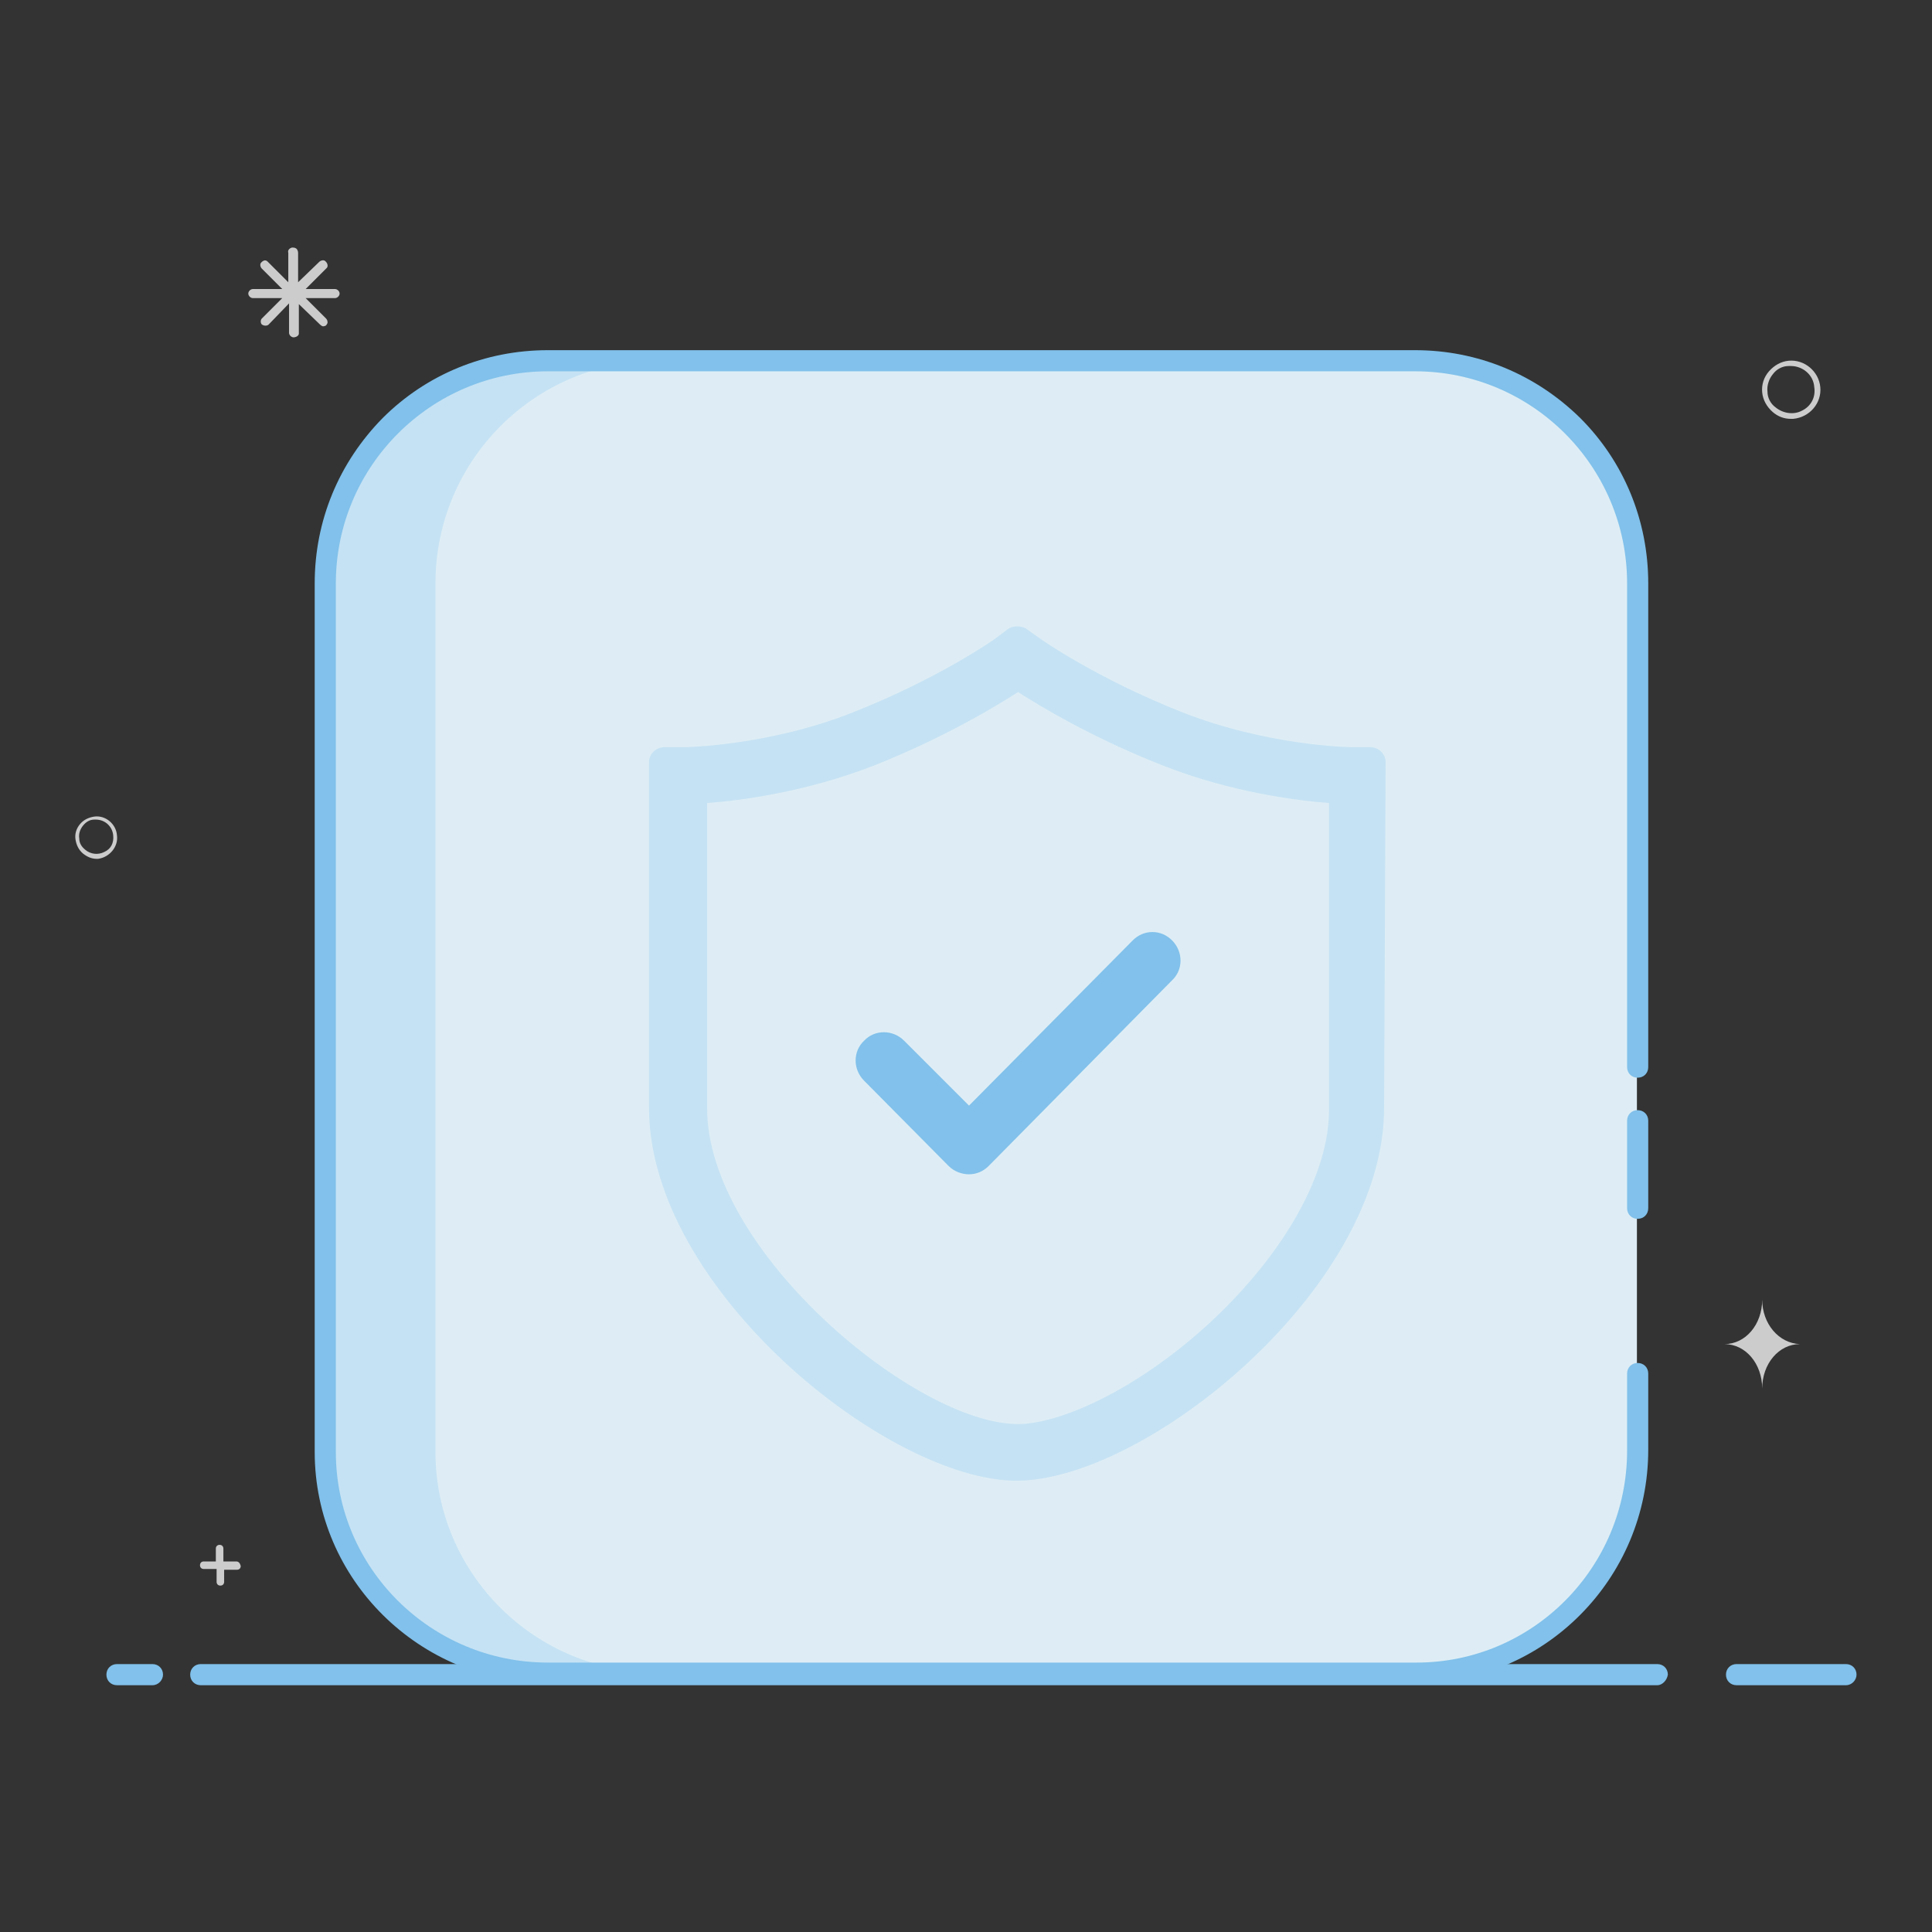 <?xml version="1.0" encoding="utf-8"?>
<!-- Svg Vector Icons : http://www.onlinewebfonts.com/icon -->
<!DOCTYPE svg PUBLIC "-//W3C//DTD SVG 1.1//EN" "http://www.w3.org/Graphics/SVG/1.1/DTD/svg11.dtd">
<svg version="1.1" xmlns="http://www.w3.org/2000/svg" xmlns:xlink="http://www.w3.org/1999/xlink" x="0px" y="0px" viewBox="0 0 256 256" enable-background="new 0 0 256 256" xml:space="preserve">
<rect x="0" y="0" width="256" height="256" fill="#333333" stroke="none"/>
<g> <path fill="#81c1eb" d="M244.6,223.3h-14.5c-0.8,0-1.4-0.6-1.4-1.4c0-0.8,0.6-1.4,1.4-1.4c0,0,0,0,0,0h14.5c0.8,0,1.4,0.6,1.4,1.4 C246,222.6,245.4,223.3,244.6,223.3C244.6,223.3,244.6,223.3,244.6,223.3z M219.6,223.3h-193c-0.8,0-1.4-0.6-1.4-1.4 c0-0.8,0.6-1.4,1.4-1.4c0,0,0,0,0,0h193c0.8,0,1.4,0.6,1.4,1.4C220.9,222.6,220.3,223.3,219.6,223.3 C219.6,223.3,219.6,223.3,219.6,223.3L219.6,223.3z M20.2,223.3h-4.7c-0.8,0-1.4-0.6-1.4-1.4c0-0.8,0.6-1.4,1.4-1.4c0,0,0,0,0,0 h4.7c0.8,0,1.4,0.6,1.4,1.4C21.6,222.6,21,223.3,20.2,223.3C20.2,223.3,20.2,223.3,20.2,223.3z"/> <path fill="#cccccc" d="M15.5,110.7c-0.1-1.5-1.5-2.7-3-2.5c-0.7,0.1-1.4,0.4-1.9,1c-0.5,0.6-0.7,1.3-0.6,2c0.1,0.7,0.4,1.4,1,1.9 c0.5,0.4,1.1,0.7,1.8,0.7H13C14.5,113.6,15.7,112.2,15.5,110.7z M13.8,112.9c-0.8,0.4-1.8,0.3-2.5-0.3c-0.5-0.4-0.8-0.9-0.8-1.5 c-0.1-0.6,0.1-1.2,0.5-1.7c0.4-0.5,0.9-0.8,1.5-0.8h0.2c1.2,0,2.2,0.9,2.3,2.1C15.1,111.7,14.7,112.5,13.8,112.9z M241.2,51.3 c-0.2-2.1-2.1-3.7-4.2-3.5c-1,0.1-1.9,0.6-2.6,1.4c-0.7,0.8-1,1.8-0.9,2.8c0.1,1,0.6,1.9,1.4,2.6c0.7,0.6,1.5,0.9,2.4,0.9h0.3 C239.8,55.3,241.4,53.4,241.2,51.3z M238.8,54.4c-1.1,0.6-2.5,0.4-3.5-0.4c-0.7-0.5-1.1-1.3-1.1-2.1c-0.1-0.8,0.2-1.7,0.7-2.3 c0.5-0.7,1.3-1.1,2.1-1.1h0.3c1.6,0,3,1.2,3.1,2.8C240.6,52.6,240,53.8,238.8,54.4L238.8,54.4z M38.9,44.7c-0.3,0-0.6-0.3-0.6-0.6 v-3.9L35.6,43c-0.2,0.2-0.6,0.2-0.9,0c-0.2-0.2-0.2-0.6,0-0.8l2.7-2.7h-3.9c-0.3,0-0.6-0.3-0.6-0.6s0.3-0.6,0.6-0.6h3.9l-2.7-2.7 c-0.2-0.2-0.3-0.6-0.1-0.8c0,0,0,0,0.1-0.1c0.1-0.1,0.3-0.2,0.4-0.2c0.2,0,0.3,0.1,0.4,0.2l2.7,2.7v-3.9c-0.1-0.3,0.1-0.6,0.5-0.7 c0.2,0,0.3,0,0.5,0.1c0.2,0.1,0.3,0.4,0.3,0.6v3.9l2.8-2.7c0.2-0.2,0.6-0.3,0.8-0.1c0,0,0,0,0.1,0.1c0.2,0.2,0.3,0.6,0.1,0.8 c0,0,0,0-0.1,0.1l-2.7,2.7h3.9c0.3,0,0.6,0.3,0.6,0.6c0,0.3-0.3,0.6-0.6,0.6h-3.9l2.7,2.7c0.2,0.2,0.2,0.4,0.2,0.6 c-0.1,0.2-0.2,0.4-0.4,0.4c-0.2,0.1-0.4,0-0.6-0.2l-2.8-2.7v3.9C39.6,44.5,39.2,44.7,38.9,44.7L38.9,44.7L38.9,44.7z M31.3,206.9 h-1.7v-1.7c0-0.3-0.2-0.5-0.5-0.5c-0.3,0-0.5,0.2-0.5,0.5v1.7H27c-0.3,0-0.5,0.2-0.5,0.5s0.2,0.5,0.5,0.5h1.7v1.7 c0,0.3,0.2,0.5,0.5,0.5l0,0c0.3,0,0.5-0.2,0.5-0.5c0,0,0,0,0,0v-1.6h1.7c0.3,0,0.5-0.2,0.5-0.5C31.8,207.1,31.6,206.9,31.3,206.9z  M233.5,172.2c0,3.3-2.2,5.9-5,5.9c2.8,0,5,2.6,5,5.9c0-3.3,2.2-5.9,5-5.9C235.7,178,233.5,175.4,233.5,172.2z"/> <path fill="#deedf5" d="M187.5,47.8H72.6c-16.3,0-29.5,13.2-29.5,29.5v115.1c0,16.1,13.2,29.2,29.5,29.2h115.1 c16.1,0,29.2-13.2,29.2-29.5V77.3C217,61,203.8,47.8,187.5,47.8L187.5,47.8z"/> <path fill="#c5e2f4" d="M57.7,192.4V77.3c0-16.3,13.2-29.5,29.5-29.5H72.6c-16.3,0-29.5,13.2-29.5,29.5v115.1 c0,16.1,13.2,29.2,29.5,29.2h14.6C70.9,221.7,57.7,208.5,57.7,192.4z"/> <path fill="#81c1eb" d="M187.8,223H72.6c-17,0-30.9-13.7-30.9-30.6V77.3c0-8.3,3.2-16,9-21.9c5.8-5.8,13.6-9,21.9-9h114.9 c8.3,0,16,3.2,21.9,9c5.8,5.8,9,13.6,9,21.9v64.1c0,0.8-0.6,1.4-1.4,1.4c-0.8,0-1.4-0.6-1.4-1.4c0,0,0,0,0,0V77.3 c0-15.5-12.6-28.1-28.1-28.1H72.6c-15.5,0-28.1,12.6-28.1,28.1v115.1c0,15.4,12.6,27.9,28.1,27.9h115.1c15.4,0,27.9-12.6,27.9-28.1 V182c0-0.8,0.6-1.4,1.4-1.4c0.8,0,1.4,0.6,1.4,1.4c0,0,0,0,0,0v10.1C218.4,209.2,204.6,223,187.8,223L187.8,223z"/> <path fill="#81c1eb" d="M217,161.5c-0.8,0-1.4-0.6-1.4-1.4v-11.6c0-0.8,0.6-1.4,1.4-1.4c0.8,0,1.4,0.6,1.4,1.4c0,0,0,0,0,0v11.6 C218.4,160.9,217.8,161.5,217,161.5z"/> <path fill="#c5e2f4" d="M183.6,101c0-1.1-0.9-2-2.1-2l-2.7,0c-0.1,0-10.9-0.2-22.1-4.6c-11.4-4.5-18.8-9.7-18.9-9.8l-1.7-1.2 c-0.4-0.3-0.8-0.4-1.3-0.4c-0.5,0-0.9,0.1-1.3,0.4l-1.6,1.2c-0.1,0.1-7.5,5.3-18.9,9.8c-11.1,4.4-22,4.6-22.1,4.6l-2.8,0 c-1.2,0-2.1,0.9-2.1,2v45.8c0,24,31.7,49.4,48.7,49.4l0,0c17,0,48.7-25.4,48.7-49.4L183.6,101L183.6,101z M160.6,175 c-10.1,9.4-20.4,13.7-25.7,13.7c-13.6,0-41.2-23-41.2-41.8v-40.5c4.2-0.3,13-1.4,22.2-5c9.3-3.7,16.2-7.9,19-9.7 c2.8,1.8,9.7,6,19.1,9.7c9.1,3.6,18,4.7,22.1,5l0,40.5C176.2,155.4,170.3,165.9,160.6,175z"/> <path fill="#81c1eb" d="M131,154.5c-0.7,0.7-1.6,1.1-2.6,1.1c-1,0-2-0.4-2.7-1.1l-11.2-11.3c-1.5-1.5-1.5-3.9,0-5.3 c1.4-1.5,3.8-1.5,5.3,0l0,0l8.6,8.6l21.7-21.9c0.7-0.7,1.6-1.1,2.6-1.1s1.9,0.4,2.6,1.1c0,0,0,0,0,0c1.5,1.5,1.5,3.9,0,5.3 L131,154.5L131,154.5z"/></g>
</svg>